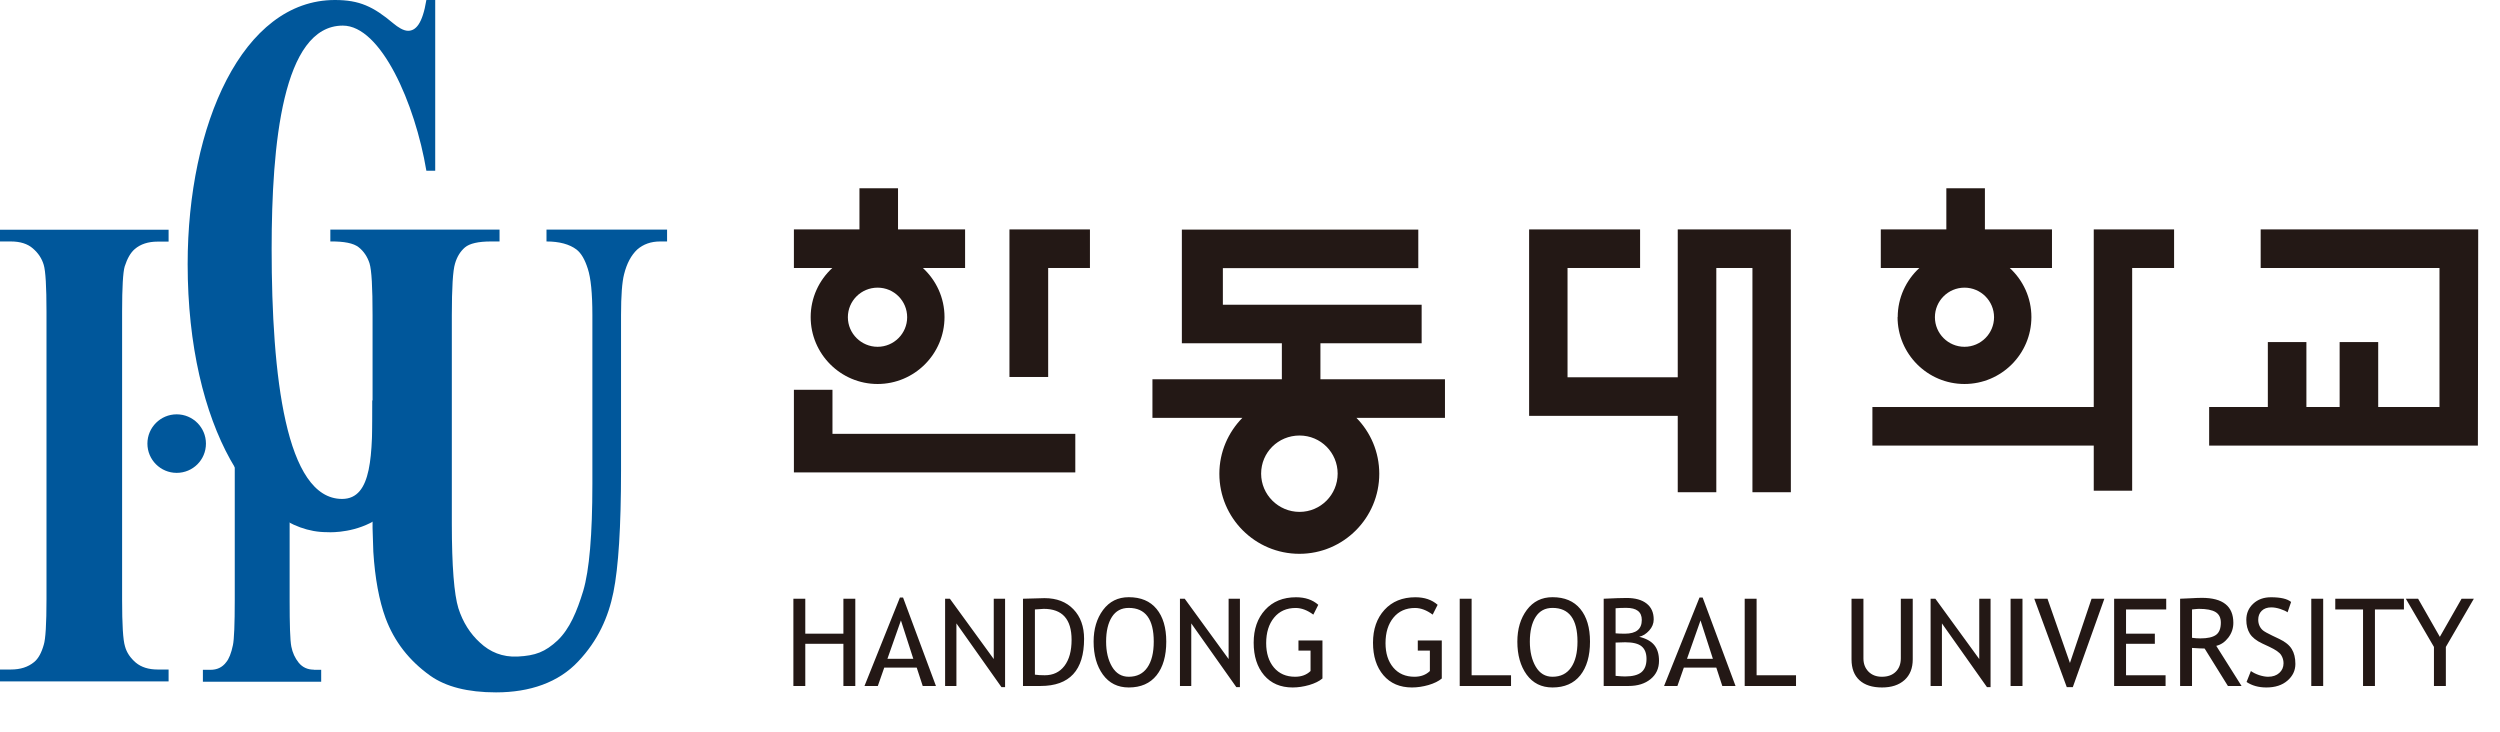 <svg width="164" height="48" viewBox="0 0 164 48" fill="none" xmlns="http://www.w3.org/2000/svg">
<path d="M55.327 45V42.234H52.827V45H52.046V39.277H52.827V41.57H55.327V39.277H56.108V45H55.327ZM60.53 45L60.136 43.793H58.007L57.585 45H56.71L59.034 39.199H59.241L61.398 45H60.53ZM59.101 40.699L58.214 43.219H59.913L59.101 40.699ZM65.698 45.078L62.741 40.895V45H61.999V39.277H62.312L65.19 43.234V39.277H65.933V45.078H65.698ZM68.261 45H67.108V39.277C67.843 39.251 68.313 39.238 68.519 39.238C69.318 39.238 69.951 39.482 70.417 39.969C70.883 40.453 71.116 41.099 71.116 41.906C71.116 43.969 70.164 45 68.261 45ZM67.89 39.98V44.258C68.064 44.284 68.28 44.297 68.538 44.297C69.085 44.297 69.515 44.092 69.827 43.684C70.14 43.272 70.296 42.702 70.296 41.973C70.296 40.618 69.688 39.941 68.472 39.941C68.399 39.941 68.205 39.954 67.89 39.98ZM71.741 42.09C71.741 41.262 71.948 40.569 72.362 40.012C72.779 39.454 73.34 39.176 74.046 39.176C74.84 39.176 75.448 39.432 75.87 39.945C76.295 40.458 76.507 41.173 76.507 42.09C76.507 43.03 76.295 43.767 75.87 44.301C75.446 44.832 74.838 45.098 74.046 45.098C73.325 45.098 72.759 44.816 72.351 44.254C71.944 43.691 71.741 42.97 71.741 42.09ZM72.561 42.09C72.561 42.746 72.69 43.294 72.948 43.734C73.209 44.175 73.575 44.395 74.046 44.395C74.58 44.395 74.986 44.193 75.265 43.789C75.546 43.385 75.686 42.819 75.686 42.09C75.686 40.616 75.14 39.879 74.046 39.879C73.561 39.879 73.193 40.077 72.94 40.473C72.688 40.868 72.561 41.408 72.561 42.09ZM81.105 45.078L78.147 40.895V45H77.405V39.277H77.718L80.597 43.234V39.277H81.339V45.078H81.105ZM86.48 39.676L86.155 40.32C85.762 40.029 85.377 39.883 84.999 39.883C84.4 39.883 83.927 40.094 83.581 40.516C83.235 40.938 83.061 41.496 83.061 42.191C83.061 42.853 83.231 43.385 83.569 43.789C83.91 44.193 84.374 44.395 84.96 44.395C85.377 44.395 85.714 44.27 85.972 44.02V42.68H85.179V42.016H86.753V44.508C86.545 44.685 86.254 44.828 85.882 44.938C85.509 45.044 85.147 45.098 84.796 45.098C84.007 45.098 83.383 44.831 82.925 44.297C82.469 43.76 82.241 43.048 82.241 42.16C82.241 41.275 82.491 40.557 82.991 40.008C83.494 39.456 84.171 39.18 85.022 39.18C85.619 39.18 86.105 39.345 86.48 39.676ZM94.308 39.676L93.983 40.32C93.59 40.029 93.205 39.883 92.827 39.883C92.228 39.883 91.755 40.094 91.409 40.516C91.063 40.938 90.89 41.496 90.89 42.191C90.89 42.853 91.059 43.385 91.397 43.789C91.739 44.193 92.202 44.395 92.788 44.395C93.205 44.395 93.542 44.27 93.8 44.02V42.68H93.007V42.016H94.581V44.508C94.373 44.685 94.082 44.828 93.71 44.938C93.338 45.044 92.976 45.098 92.624 45.098C91.835 45.098 91.211 44.831 90.753 44.297C90.297 43.76 90.069 43.048 90.069 42.16C90.069 41.275 90.319 40.557 90.819 40.008C91.322 39.456 91.999 39.18 92.851 39.18C93.447 39.18 93.933 39.345 94.308 39.676ZM95.757 45V39.277H96.538V44.297H99.124V45H95.757ZM99.538 42.09C99.538 41.262 99.745 40.569 100.159 40.012C100.576 39.454 101.137 39.176 101.843 39.176C102.637 39.176 103.245 39.432 103.667 39.945C104.091 40.458 104.304 41.173 104.304 42.09C104.304 43.03 104.091 43.767 103.667 44.301C103.243 44.832 102.634 45.098 101.843 45.098C101.121 45.098 100.556 44.816 100.147 44.254C99.741 43.691 99.538 42.97 99.538 42.09ZM100.358 42.09C100.358 42.746 100.487 43.294 100.745 43.734C101.006 44.175 101.371 44.395 101.843 44.395C102.377 44.395 102.783 44.193 103.062 43.789C103.343 43.385 103.483 42.819 103.483 42.09C103.483 40.616 102.937 39.879 101.843 39.879C101.358 39.879 100.99 40.077 100.737 40.473C100.485 40.868 100.358 41.408 100.358 42.09ZM106.835 45H105.202V39.277C105.897 39.243 106.399 39.227 106.706 39.227C107.271 39.227 107.709 39.349 108.019 39.594C108.328 39.836 108.483 40.184 108.483 40.637C108.483 40.902 108.384 41.145 108.187 41.363C107.989 41.582 107.77 41.719 107.53 41.773C107.983 41.883 108.313 42.064 108.519 42.316C108.727 42.569 108.831 42.913 108.831 43.348C108.831 43.85 108.646 44.251 108.276 44.551C107.909 44.85 107.429 45 106.835 45ZM105.983 39.902V41.547C106.147 41.562 106.351 41.57 106.593 41.57C107.332 41.57 107.702 41.27 107.702 40.668C107.702 40.139 107.362 39.875 106.683 39.875C106.422 39.875 106.189 39.884 105.983 39.902ZM105.983 42.152V44.336C106.252 44.362 106.457 44.375 106.601 44.375C107.09 44.375 107.447 44.284 107.671 44.102C107.897 43.917 108.011 43.624 108.011 43.223C108.011 42.85 107.903 42.575 107.687 42.398C107.473 42.221 107.115 42.133 106.612 42.133L105.983 42.152ZM112.983 45L112.589 43.793H110.46L110.038 45H109.163L111.487 39.199H111.694L113.851 45H112.983ZM111.554 40.699L110.667 43.219H112.366L111.554 40.699ZM114.452 45V39.277H115.233V44.297H117.819V45H114.452Z" fill="#231815"/>
<path d="M121.46 39.277H122.241V43.195C122.241 43.544 122.352 43.832 122.573 44.059C122.795 44.283 123.088 44.395 123.452 44.395C123.838 44.395 124.141 44.285 124.362 44.066C124.584 43.848 124.694 43.551 124.694 43.176V39.277H125.476V43.258C125.476 43.836 125.295 44.288 124.933 44.613C124.573 44.936 124.082 45.098 123.46 45.098C122.819 45.098 122.326 44.939 121.979 44.621C121.633 44.303 121.46 43.848 121.46 43.254V39.277ZM130.347 45.078L127.39 40.895V45H126.647V39.277H126.96L129.839 43.234V39.277H130.581V45.078H130.347ZM131.894 45V39.277H132.675V45H131.894ZM135.976 45.078H135.581L133.448 39.277H134.315L135.788 43.492L137.206 39.277H138.046L135.976 45.078ZM139.468 39.98V41.57H141.358V42.234H139.468V44.297H142.062V45H138.687V39.277H142.104V39.98H139.468ZM146.151 45L144.624 42.543C144.45 42.543 144.174 42.53 143.796 42.504V45H143.015V39.277C143.043 39.277 143.245 39.268 143.62 39.25C143.998 39.229 144.272 39.219 144.444 39.219C145.819 39.219 146.507 39.766 146.507 40.859C146.507 41.219 146.396 41.543 146.175 41.832C145.953 42.118 145.69 42.297 145.386 42.367L147.046 45H146.151ZM143.796 39.98V41.84C143.983 41.866 144.166 41.879 144.343 41.879C144.812 41.879 145.153 41.803 145.366 41.652C145.58 41.501 145.687 41.232 145.687 40.844C145.687 40.523 145.572 40.293 145.343 40.152C145.114 40.012 144.752 39.941 144.257 39.941C144.179 39.941 144.025 39.954 143.796 39.98ZM147.374 44.738L147.659 44.02C147.805 44.126 147.986 44.216 148.202 44.289C148.421 44.359 148.616 44.395 148.788 44.395C149.093 44.395 149.338 44.311 149.522 44.145C149.707 43.978 149.8 43.766 149.8 43.508C149.8 43.315 149.748 43.137 149.644 42.973C149.542 42.806 149.284 42.625 148.87 42.43L148.409 42.215C148.019 42.033 147.745 41.816 147.589 41.566C147.435 41.316 147.358 41.016 147.358 40.664C147.358 40.237 147.509 39.883 147.812 39.602C148.114 39.32 148.502 39.18 148.976 39.18C149.608 39.18 150.049 39.283 150.296 39.488L150.065 40.168C149.961 40.092 149.802 40.02 149.589 39.949C149.375 39.879 149.177 39.844 148.995 39.844C148.729 39.844 148.52 39.919 148.366 40.07C148.215 40.221 148.14 40.415 148.14 40.652C148.14 40.798 148.167 40.931 148.222 41.051C148.276 41.171 148.352 41.271 148.448 41.352C148.547 41.432 148.748 41.546 149.05 41.691L149.519 41.914C149.909 42.099 150.183 42.32 150.339 42.578C150.498 42.833 150.577 43.159 150.577 43.555C150.577 43.984 150.404 44.349 150.058 44.648C149.714 44.948 149.253 45.098 148.675 45.098C148.167 45.098 147.733 44.978 147.374 44.738ZM151.62 45V39.277H152.401V45H151.62ZM155.796 39.98V45H155.015V39.98H153.194V39.277H157.698V39.98H155.796ZM160.448 42.438V45H159.667V42.438L157.823 39.277H158.628L160.054 41.777L161.479 39.277H162.284L160.448 42.438Z" fill="#231815"/>
<path d="M86.63 22.52H93.26V19.99H80.22V17.59H93.04V15.06H77.53V22.52H84.09V24.88H75.6V27.41H81.5C80.57 28.36 79.99 29.65 79.99 31.08C79.99 33.98 82.34 36.33 85.24 36.33C88.14 36.33 90.48 33.97 90.48 31.08C90.48 29.65 89.91 28.36 88.98 27.41H94.79V24.88H86.62V22.52H86.63ZM87.75 31.07C87.75 32.46 86.63 33.58 85.25 33.58C83.87 33.58 82.73 32.46 82.73 31.07C82.73 29.68 83.85 28.57 85.25 28.57C86.65 28.57 87.75 29.7 87.75 31.07Z" fill="#231815"/>
<path d="M66.22 24.73H68.76V17.58H71.5V15.05H66.22V24.73Z" fill="#231815"/>
<path d="M54.61 25.57H52.08V30.99H70.54V28.46H54.61V25.57Z" fill="#231815"/>
<path d="M137.35 26.7H122.83V29.23H137.35V32.19H139.87V17.58H142.62V15.05H137.35V26.7Z" fill="#231815"/>
<path d="M148.3 15.05V17.58H160.03V26.7H156.01V22.44H153.48V26.7H151.3V22.44H148.77V26.7H144.92V29.23H162.55L162.57 15.05H148.3Z" fill="#231815"/>
<path d="M110.06 24.75H102.83V17.58H107.59V15.05H100.31V27.28H110.06V32.29H112.59V17.58H114.96V32.29H117.48V15.05H110.06V24.75Z" fill="#231815"/>
<path d="M53.18 20.8C53.18 23.22 55.15 25.19 57.57 25.19C59.99 25.19 61.96 23.22 61.96 20.8C61.96 19.53 61.41 18.38 60.54 17.58H63.31V15.05H58.91V12.35H56.38V15.05H52.08V17.58H54.6C53.73 18.38 53.18 19.53 53.18 20.8ZM57.57 22.75C56.5 22.75 55.62 21.88 55.62 20.81C55.62 19.74 56.49 18.87 57.57 18.87C58.65 18.87 59.51 19.74 59.51 20.81C59.51 21.88 58.64 22.75 57.57 22.75Z" fill="#231815"/>
<path d="M124.48 20.8C124.48 23.22 126.45 25.19 128.87 25.19C131.29 25.19 133.26 23.22 133.26 20.8C133.26 19.53 132.71 18.38 131.84 17.58H134.61V15.05H130.21V12.35H127.68V15.05H123.38V17.58H125.91C125.04 18.38 124.49 19.53 124.49 20.8H124.48ZM128.87 22.75C127.8 22.75 126.93 21.88 126.93 20.81C126.93 19.74 127.8 18.87 128.87 18.87C129.94 18.87 130.81 19.74 130.81 20.81C130.81 21.88 129.94 22.75 128.87 22.75Z" fill="#231815"/>
<path d="M0 15.84H0.71C1.32 15.84 1.81 15.99 2.16 16.3C2.52 16.61 2.75 16.97 2.87 17.38C2.99 17.78 3.05 18.81 3.05 20.43V39.32C3.05 40.92 2.99 41.92 2.87 42.3C2.72 42.83 2.51 43.21 2.24 43.43C1.84 43.76 1.34 43.92 0.71 43.92H0V44.7H11.06V43.92H10.34C9.75 43.92 9.27 43.77 8.91 43.47C8.55 43.16 8.31 42.81 8.2 42.4C8.07 41.99 8.01 40.97 8.01 39.33V20.44C8.01 18.84 8.07 17.85 8.18 17.48C8.35 16.95 8.57 16.57 8.84 16.34C9.22 16.01 9.73 15.85 10.34 15.85H11.06V15.07H0V15.85V15.84Z" fill="#00579B"/>
<path d="M20.59 43.93C20.18 43.93 19.85 43.78 19.6 43.48C19.35 43.17 19.19 42.82 19.11 42.41C19.03 42 19 40.98 19 39.34V30.71C17.39 30.15 16.15 24.45 15.4 23.62V39.34C15.4 40.94 15.36 41.94 15.28 42.32C15.17 42.85 15.02 43.23 14.83 43.45C14.58 43.78 14.24 43.94 13.8 43.94H13.31V44.72H21.07V43.94H20.59V43.93Z" fill="#00579B"/>
<path d="M13.51 29.1C13.51 30.17 12.65 31.02 11.59 31.02C10.53 31.02 9.67 30.16 9.67 29.1C9.67 28.04 10.53 27.18 11.59 27.18C12.65 27.18 13.51 28.04 13.51 29.1Z" fill="#00579B"/>
<path d="M24.44 34.64C24.46 35.14 24.49 36.07 24.49 36.2C24.6 37.94 24.87 39.39 25.29 40.54C25.86 42.08 26.84 43.34 28.23 44.33C29.25 45.05 30.68 45.42 32.54 45.42C34.76 45.42 36.64 44.77 37.93 43.39C39.23 42.02 39.91 40.48 40.24 38.85C40.57 37.22 40.74 34.56 40.74 30.88V20.68C40.74 19.38 40.81 18.49 40.94 17.99C41.12 17.27 41.41 16.74 41.8 16.37C42.2 16.02 42.7 15.84 43.31 15.84H43.76V15.06H35.85V15.84C36.69 15.84 37.36 16.02 37.82 16.37C38.13 16.61 38.37 17.03 38.56 17.63C38.76 18.24 38.86 19.25 38.86 20.67V31.75C38.86 35.08 38.66 37.41 38.26 38.76C37.85 40.1 37.38 41.24 36.58 42.01C35.76 42.77 35.13 43.01 33.96 43.07C32.96 43.12 32.14 42.77 31.49 42.16C30.84 41.57 30.36 40.81 30.07 39.9C29.79 38.99 29.64 37.14 29.64 34.33V20.68C29.64 18.87 29.71 17.74 29.85 17.29C29.98 16.84 30.2 16.49 30.5 16.23C30.81 15.97 31.38 15.84 32.21 15.84H32.77V15.06H21.67V15.84C22.57 15.83 23.19 15.95 23.53 16.22C23.86 16.48 24.1 16.84 24.24 17.27C24.38 17.72 24.44 18.85 24.44 20.68V32.75" fill="#00579B"/>
<path d="M27.1 28.83C27.1 35.36 21.44 34.91 21.44 34.91C16.73 34.91 12.31 28.08 12.31 17.32C12.31 8.18 15.91 0 21.97 0C23.58 0 24.49 0.43 25.81 1.54C26.1 1.78 26.46 2.02 26.77 2.02C27.26 2.02 27.71 1.59 27.97 0H28.55V11.2H27.97C27.23 6.78 24.99 1.68 22.49 1.68C18.53 1.68 17.82 9.5 17.82 16.33C17.82 24.65 18.74 32.73 22.44 32.73C24.43 32.73 24.43 29.81 24.43 26.25" fill="#00579B"/>
</svg>
